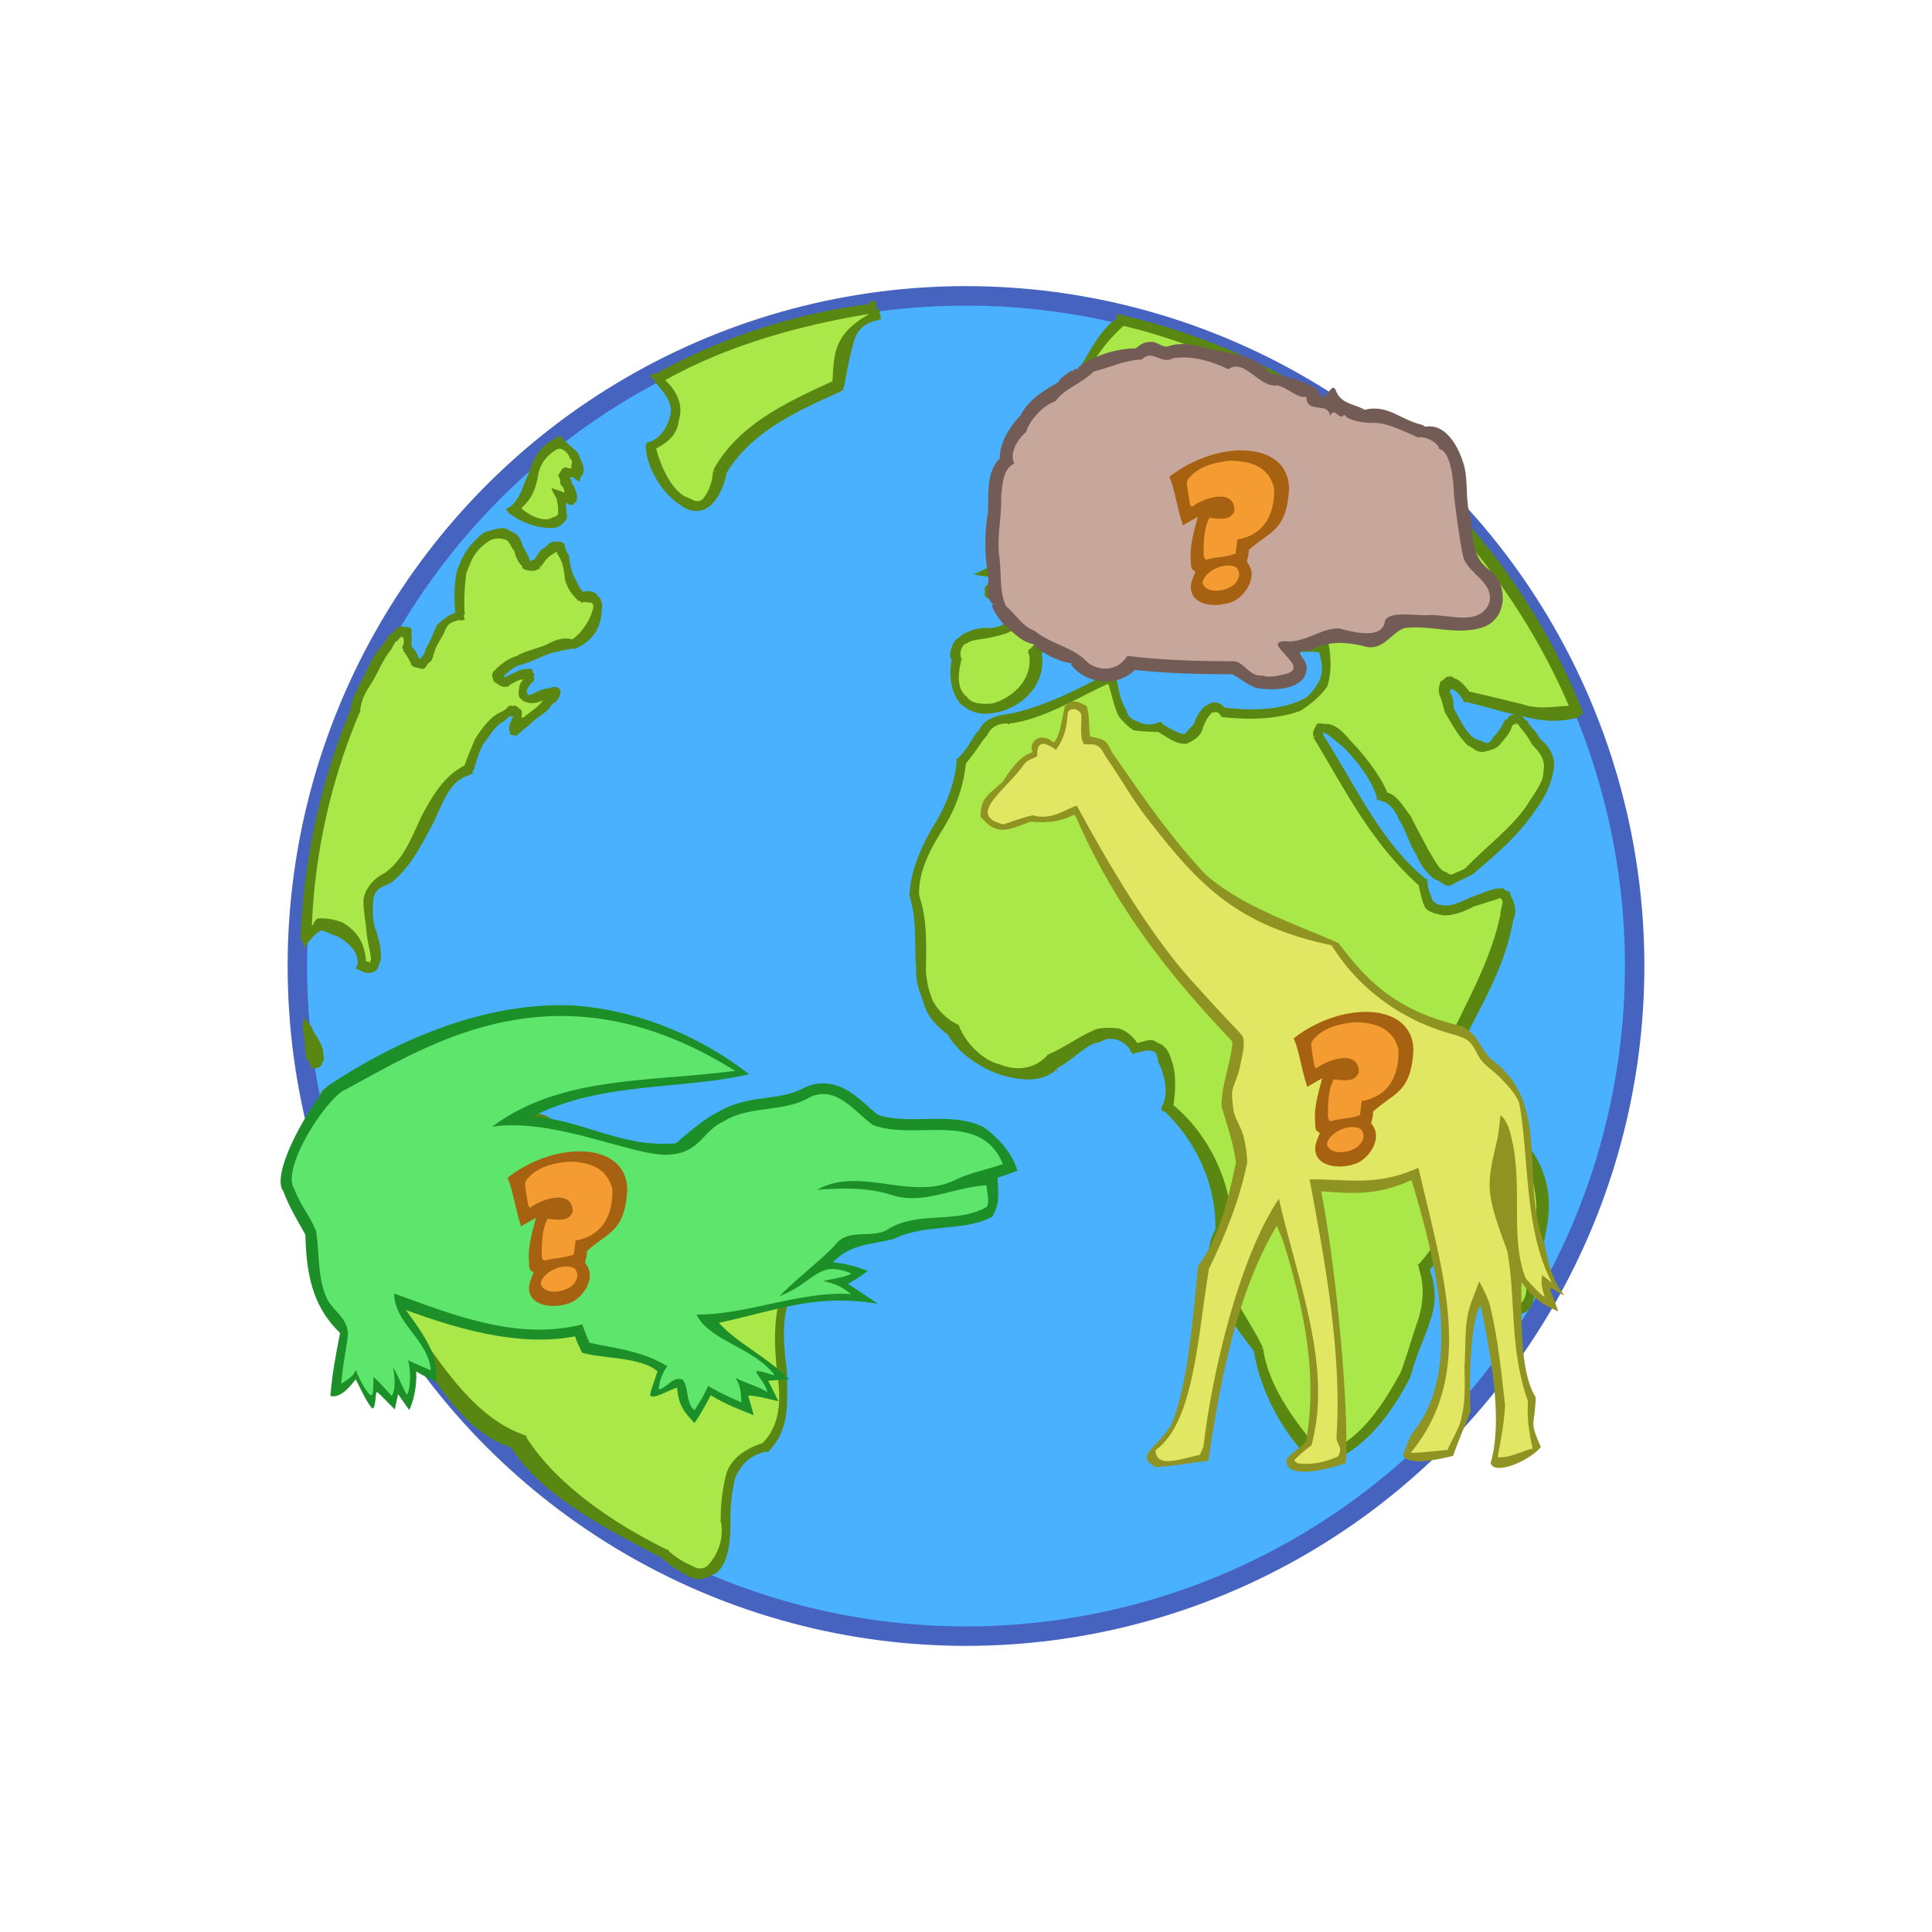 <!--Created with Inkscape (http://www.inkscape.org/)--><svg xmlns:dc="http://purl.org/dc/elements/1.1/" xmlns:cc="http://creativecommons.org/ns#" xmlns:rdf="http://www.w3.org/1999/02/22-rdf-syntax-ns#" xmlns="http://www.w3.org/2000/svg" xmlns:sodipodi="http://sodipodi.sourceforge.net/DTD/sodipodi-0.dtd" xmlns:inkscape="http://www.inkscape.org/namespaces/inkscape" width="100" height="100" viewBox="0 0 100 100" inkscape:version="0.92.1 r15371" sodipodi:docname="explore_world_animals.svg" inkscape:export-filename="/home/ilya/explore_animals/explore-animals.png" inkscape:export-xdpi="90" inkscape:export-ydpi="90"><sodipodi:namedview pagecolor="#ffffff" bordercolor="#666666" borderopacity="1.0" inkscape:pageopacity="0.0" inkscape:pageshadow="2" inkscape:zoom="5.6568543" inkscape:cx="47.310374" inkscape:cy="52.096458" inkscape:document-units="px" inkscape:current-layer="layer1" showgrid="false" units="px" inkscape:window-width="1884" inkscape:window-height="1051" inkscape:window-x="0" inkscape:window-y="0" inkscape:window-maximized="1" inkscape:snap-global="false"/><g transform="translate(0 -952.362)" inkscape:groupmode="layer" inkscape:label="Layer 1"><ellipse ry="35.19" rx="35.112" cy="1002.362" cx="50" style="color:#000;fill:#4664bf;fill-opacity:1;stroke:none;stroke-width:1;stroke-miterlimit:4;stroke-dasharray:none;stroke-opacity:1"/><ellipse ry="34.182" rx="34.106" cy="1002.362" cx="50" style="color:#000;fill:#49b1ff;fill-opacity:1;stroke:none;stroke-width:1;stroke-miterlimit:4;stroke-dasharray:none;stroke-opacity:1"/><path style="fill:#a9e848;fill-opacity:1;stroke:none;stroke-width:.491;stroke-miterlimit:4;stroke-dasharray:none;stroke-opacity:1" d="M126.459 936.915c-3.924.534-7.768 1.748-11.248 3.646 1.562 1.42.812 3.029-.378 3.552.169 2.064 3.147 4.975 3.485 1.297 1.337-2.207 3.743-3.525 6.155-4.514.254-1.668.131-2.906 2.019-3.565l-.033-.416zm12.781.65c-1.816 1.22-2.31 4.286-3.933 4.887-.216 1.664-.086 2.065 1.042 1.479 1.334.369 2.448 2.709 3.186.098.231-1.216-.777-4.416 1.654-4.012-1.199 2.098.435 2.124 1.798 1.832-.662 1.208-1.47.6-1.309 2.24-1.034-.139-.411 2.132-2.14 1.784-1.327.772-2.819-.046-3.862 1.527-.623 1.28-1.803 2.717-3.24 3.23 2.095.491-1.6.608.79 1.496 1.737 2.562-3.097.741-2.56 3.018-.793 4 4.449 2.815 3.992-.394.764-.91 1.297-1.98 2.4-2.11.17-1.484 2.95 1.028 3.834 1.637-1.659 1.393-.06 1.732.236-.138 1.742-1.018-2.891-1.56-2.242-3.114 2.59.377 3.303 2.68 4.896 3.981 1.114-1.125-1.193-2.169 1.234-2.668-.288 3.095 3.016 1.874 4.667 2.04 1 3.38-2.788 3.936-5.173 3.486-1.54-1.318-.858 2.93-3.35.779-2.056.43-2.213-1.586-2.49-2.612-1.649.788-3.435 1.855-5.293 2.164-1.373-.015-1.336 1.18-2.455 2.211-.014 2.5-2.375 4.289-2.438 6.937.89 2.368-.654 5.49 2.094 6.878.91 1.984 3.346 3.057 4.983 1.556 1.318-.642 3.154-2.336 4.367-.57 1.665-.768 2.151 1.833 1.738 3.09 1.814 1.58 2.96 3.957 3.001 6.33-1.265 2.324.718 4.187 1.627 6.21.393 2.163 1.926 4.365 3.25 5.752 2.033-.749 3.312-2.495 4.341-4.45.695-2.207 1.516-3.526.945-5.596 2.466-2.619 1.765-5.718.416-8.716.894-3.286 3.207-6.024 3.807-9.398.959-3.47-4.083 2.048-4.24-1.736-2.447-2.057-3.717-4.975-5.426-7.607-.203-1.534 2.944 1.512 3.376 3.05 1.94.789 2.18 5.864 4.55 3.849 1.578-1.448 5.54-4.812 3.36-6.584-1.063-1.596-1.065-1.643-2.025-.099-1.77 2.015-4.28-5.305-1.553-2.286 1.981.244 3.607 1.283 5.692.76-4.054-9.976-13.067-17.724-23.547-20.21zm-29.122 6.306c-1.8.811-1 2.435-2.373 3.536 1.272 1.026 3.145.988 2.452-.698 1.673.72-1.012-1.827.831-1.146.274-.681-.381-1.354-.91-1.692zm-3.795 4.907c-1.516 1.158-1.428 2.395-1.357 4.04-1.705.073-1.517 4.278-2.736 1.723.31-2.89-2.46 2.001-2.675 3.205a34.09 34.09 0 0 0-2.592 11.863c.575-1.965 3.28-.215 2.95 1.38 2.012.732-1.19-3.915 1.283-4.588 2.046-1.402 1.882-4.812 4.2-5.63.07-1.677 3.616-4.784 2.155-1.614.536-.773 4.202-3.285 1.19-1.983-1.492.09 1.142-2.273-1.356-.887-2.018-.202 2.509-2.099 3.496-1.973 1.309-.645 1.661-2.825.377-2.402-1.238-.848-.374-4.206-2.3-1.73-1.113.706-.546-2.326-2.635-1.404zm-9.203 25.64c-.134 2.441 1.284 1.828 0 0zm1.436 2.916c-2.05.357.008 4.494 1.913 4.464 1.05-.065-2.607-1.9-1.31-3.501-.17-.445.19-1.082-.603-.963zm6.823.986c-.122 2.406-.464 1.663-1.212.144-1.537 1.247-1.827 3.253-1.462 5.039-.507 1.727-1.258 3.574-.865 5.064 1.806 2.454 3.357 5.874 6.331 6.918 1.476 2.531 4.527 4.457 7.392 5.937 2.11 2 3.349.498 3.156-1.713.109-1.81-.076-3.196 2.089-3.834 1.834-2.08.055-5.47 1.037-7.874 1.123-1.493.748-3.28-1.03-3.533-1.587-.869-3.171.308-4.562-.848-.136-.62-2.817 1.275-1.357-.67-.227-2.638-3.32-2.097-4.916-3.488-1.243-1.763-2.938.111-4.6-1.142zm55.078 2.72c-.274 2.163-3.076 2.586-1.609 5.145-1.686 1.865 1.7 4.321 1.522 1.043.129-2.012 1.202-4.264.087-6.189z" inkscape:connector-curvature="0" transform="translate(-81.16 31.37)"/><path sodipodi:nodetypes="ccccccccccccccccccccccccccccccccccccccccccccccccccccccccccccccccccccccccccccccccccccccccccccccccccccccccccccccccccccccccccccccccccccccccccccccccccccccccccccccccccccccccccccccccccccccccccccccccccccccccccccccccccccccccccccccccccccccccccccccccccccccccccccccccccccccccccccccccccccccccccccccccccccccccccccccccccccccccccccccccccccccccccccccccccccccccccccscccccccccccccccccccccccccccccccccccccccccccccccccccccccccccccccccccccccccccccccccccccccccccccccccccccccccccccccccccccccccccccccccccccccccccccccccccccccccccccccccccccccccccccccccccccccccccccccccccccccccccccccccccccccccccccccccccccccccccccccccccccccccccccccccccccccccccccccccccccccccccccccccccccccccccccccccccccccccccccccccccccccccccccccccccccccccccccccccccccccccccccccccccccccccccccccccccccccccccccccccccccccccccccccccccccccccccccccccccccccc" style="color:#000;font-style:normal;font-variant:normal;font-weight:400;font-stretch:normal;font-size:medium;line-height:normal;font-family:sans-serif;text-indent:0;text-align:start;text-decoration:none;text-decoration-line:none;text-decoration-style:solid;text-decoration-color:#000;letter-spacing:normal;word-spacing:normal;text-transform:none;writing-mode:lr-tb;direction:ltr;baseline-shift:baseline;text-anchor:start;white-space:normal;clip-rule:nonzero;display:inline;overflow:visible;visibility:visible;opacity:1;isolation:auto;mix-blend-mode:normal;color-interpolation:sRGB;color-interpolation-filters:linearRGB;solid-color:#000;solid-opacity:1;fill:#598711;fill-opacity:1;fill-rule:nonzero;stroke:none;stroke-width:.5;stroke-linecap:butt;stroke-linejoin:miter;stroke-miterlimit:4;stroke-dasharray:none;stroke-dashoffset:0;stroke-opacity:1;color-rendering:auto;image-rendering:auto;shape-rendering:auto;text-rendering:auto;enable-background:accumulate" d="M126.184 936.615c-.01-.1-.051.025.008.106-3.962.515-7.575 1.698-11.1 3.62-.083-.055-.339.073-.309.169.09-.044.25.137.26.236.696.759.987 1.297.768 1.873-.114.457-.456 1.062-1.078 1.266-.1.006-.15.169-.164.07.098.016-.052.252.015.178.059 1.048.801 2.372 1.791 2.992.451.392 1.08.395 1.416.135.35-.224.821-.85.994-1.858.02-.098-.124.06-.035.106 1.211-2.07 3.505-3.185 5.943-4.256-.084.054.04-.094.131-.055-.017-.098-.06-.196.022-.138a22.85 22.85 0 0 1 .474-2.264c.127-.497.355-1.016 1.254-1.229-.063.078.083-.05.182-.062.006-.1-.146-.587-.049-.61-.046.09-.159.114-.213.198-.032.094.074-.35.006-.424.028-.096-.258-.134-.316-.053-.037.093-.017.099 0 0m-.026.623c-.767.442-1.292.919-1.521 1.405-.344.604-.345 1.4-.389 2.087-2.401 1.09-4.87 2.253-6.144 4.551-.022.098-.091-.03-.03.05.099.017.094.044-.006.056-.058.785-.346 1.21-.549 1.453-.3.21-.45.02-.87-.135-.743-.364-1.304-1.603-1.526-2.502.663-.34 1.098-.746 1.176-1.477.227-.691-.042-1.447-.713-2.056 3.188-1.774 6.826-2.812 10.572-3.432.1.004.06-.08 0 0m12.832.01c-.057-.082-.057.143 0 .225-.915.567-1.445 1.793-2.008 2.646-.535.894-1.171 1.857-1.761 2.1.093-.036-.176-.042-.143.053.038-.093-.076.23-.02.148-.062.52-.028.845-.087 1.047.085.23-.017.602.14.701.18.112.281.245.598.262.257-.092.35-.03.621-.229.627.227 1.025.792 1.713 1.114.145-.014.321.054.48.175.206.117.28.05.522-.11.334-.302.573-.51.73-1.282-.05-.087.039-.106.004-.012.01.1-.084-.06.002-.01.053-.455-.058-.793.018-1.256.012-.558.039-1.001-.014-1.383.125-.474.235-.72.334-.962.18-.049.529-.116.707-.145-.04.341-.216.617-.302.904.002.268.116.706.484.815.45.28.838.166 1.402.031-.16.07-.325.483-.539.53-.057.145-.404.305-.386.529.013.12-.126.393-.041.748-.17.009-.237.049-.208.035-.037.051-.175.104-.298.307-.243.236-.116.527-.303.744-.145.323-.105.485-.336.554-.042.1-.386.095-.713.1-.085.053-.189-.041-.092-.018.098-.02-.006.112-.082.047-.514.288-1.338.29-1.945.432-.794.096-1.533.302-1.998 1.174-.044-.09-.031.111-.01.013-.01-.1-.05.107-.008.016-.576 1.331-1.854 2.588-3.1 3.104-.044-.09-.754.376-.799.287-.005.1.748.131.827.193.19-.057.161.148.298.092-.102.083.02-.05-.078.043-.05-.036-.185.211-.293.199-.148.17-.219.141-.166.416-.057.23.052.307.311.408.192.01.293.27.592.281.142.366.196.549.302.627.123.168.103.197-.048.25-.202.141-.543.313-.942.305-.463-.026-.898.065-1.39.356-.216.212-.356.187-.5.511-.102.333-.21.478-.041.838-.054-.084-.085-.161-.002-.105-.201 1.149.073 1.813.414 2.295.537.447 1.006.639 1.742.505 1.336-.179 2.755-1.373 2.506-3.078.338-.356.585-.836.83-1.246.446-.366.74-.633 1.203-.59.077.064.097-.028.197-.023.064-.077.019-.193-.01-.289.117-.14.155-.183.082-.211.127-.034.135.122.25.035.126.063.595.221.938.39.74.355 1.36 1.06 1.959 1.438-.176.313-.46.433-.578.723-.137.187-.004.198-.034.402.144.121.176.15.328.264.174.003.443-.222.678-.379.093-.276.226-.64.41-1.062.25-.048.44-.257.403-.409-.02-.169-.085-.372-.125-.578-.144-.29-.55-.494-1.08-.72-.52-.275-.982-.467-1.16-.725-.192-.04-.139-.284-.274-.361.065-.098-.006.023.004-.11 1.155.215 1.817.67 2.416 1.469.6.711 1.303 1.834 2.104 2.426.1.006.103.076.175.144.001.1.173-.063.159-.162.334-.226.475-.678.394-1.08-.093-.393-.092-.671-.207-.797.003-.287-.044-.21.008-.408.154-.11.352-.089.701-.289.1.534.167 1.112.352 1.438.367.486.823.76 1.39.722.937.014 2.143-.181 2.842-.072.163.586.236 1.062-.033 1.545-.31.503-.523.816-1.143 1.027-1.143.458-2.616.426-3.703.287-.24-.2-.41-.307-.508-.258-.307-.031-.37.161-.535.19-.323.326-.482.637-.547.9-.251.262-.393.437-.511.551-.166-.05-.455-.087-1.135-.547.073.068-.135-.171-.094-.08-.1-.007-.193-.044-.12.025-.386.143-.733.12-1.061-.064-.352-.11-.524-.268-.584-.574-.366-.588-.404-1.154-.555-1.795.037.093-.147-.216-.078-.29-.094-.034-.17.119-.27.13-1.594.867-3.535 1.843-5.226 2.144-.08-.061-.051-.032.045-.004-.78.089-1.3.321-1.532.819-.397.388-.503.906-1.097 1.459.098.017-.16.012-.08.072.007.1-.056.026 0 .11-.095 1.125-.55 2.3-1.17 3.294-.593.992-1.23 2.34-1.268 3.637-.092.04-.072-.022-.002.049.09.042.041.144.018.047.386 1.2.22 2.54.334 3.732-.065.635.218 1.222.408 1.84.193.608.644 1.108 1.225 1.537.518.942 1.609 1.65 2.496 2 1.095.377 2.339.55 3.142-.205.096.353-.035.078-.03-.022.776-.399 1.387-1.094 2.013-1.334.412-.045.473-.263.87-.212.27-.03.807.248.983.642-.1.007.185.099.12.174.079-.06.222-.183.19-.088.464-.159.715-.15.835-.09.273.045.185.479.351.71.317.718.419 1.508.147 2.103.036-.093-.133.216-.051.158-.009.1.107.208.125.11 1.678 1.59 2.716 3.86 2.656 6.144-.669 1.252-.3 2.484.24 3.537.376 1.084 1.745 2.713 1.762 2.771-.005.1.006-.155-.017-.058.344 2.17 1.556 4.354 2.983 5.704-.099-.017.54.325.444.296-.055-.084.057-.036.155-.057 2.054-.705 3.456-2.472 4.52-4.546-.099.013.01-.022.01-.022-.01.1-.01.022.006-.021.321-1.188.717-1.924 1.018-2.883.316-.854.315-1.678-.02-2.637 1.143-1.403 1.746-2.89 1.71-4.487-.052-1.593-.51-2.905-1.078-4.427.79-3.212 3.084-5.664 3.687-9.198.22-.437.043-.96-.09-1.15-.095-.212-.001-.265-.204-.342-.168-.008-.184-.213-.35-.134-.383-.034-1.077.308-1.582.47-.641.309-1.102.502-1.545.377-.096.016-.228-.044-.428-.256-.02-.201-.256-.527-.22-.886-.076-.066-.106-.104-.006-.11.097-.021-.16-.136-.084-.07-2.343-1.9-3.596-4.764-5.344-7.494.1-.074-.015-.03-.008-.108.05-.033-.042-.097.064.036.153-.024.484.327.979.707.843.824 1.55 1.87 1.761 2.625-.06-.08.012.214.034.117-.098.019.108-.053.113.047.437.069.761.41 1.014 1.02.31.436.53 1.298.88 1.779.213.533.507.926.946 1.271.32.07.55.456.875.297.271-.163.926-.437 1.187-.623.054-.085-.048-.09.002-.004-.087-.05.098.031.004-.004.873-.762 2.214-1.833 3.121-3.205.544-.707.829-1.397.934-1.951.181-.596-.013-1.267-.705-1.805.096.029.065-.044.049.055-.227-.491-.533-.63-.643-.924-.247-.15-.407-.473-.6-.412-.2.058-.16.078-.35.101.002.055-.14.246-.263.258-.064.217-.294.574-.57.854-.12.283-.325.37-.492.27-.199-.092-.418-.14-.532-.233-.47-.364-.72-1.003-1.015-1.49-.042-.348-.032-.562-.17-.803-.115-.135.042-.116-.04-.2.11-.028.1.071.083-.004.162-.03.39.222.62.582-.093.035.156.107.063.07.066.076.083-.089.092.01.876.178 1.75.492 2.777.694 1.027.26 1.83.395 3.022.094.062-.078.212-.266.264-.18-.008.1-.112-.367-.108-.267-4.024-10.133-13.122-17.946-23.722-20.36-.043-.09-.225-.017-.307-.074-.086.05-.1-.004 0 0m.324.61c10.112 2.445 18.878 9.949 23.045 19.664-.792.043-1.584.205-2.398-.08a197.65 197.65 0 0 0-2.752-.655c-.214-.303-.563-.67-.793-.681-.032-.103-.151-.12-.385-.075-.036.027-.167.17-.314.237-.075.31-.129.357-.041.72.144.302.145.477.279.891.34.561.666 1.185 1.164 1.686.339.156.433.366.84.343.354-.087.72-.167.877-.441 0-.1.098-.07.013-.016.1.006.032-.115.012-.017.326-.335.512-.633.553-.834.076-.183.194-.066.156-.158.013.075.118.036.033-.018-.1-.017.097-.06.244.228.105.1.442.53.618.887.05.087-.037.113.021.031-.08-.059.129.036.03.026.508.492.626.917.527 1.34.02.519-.411 1.027-.842 1.73-.793 1.177-2.3 2.311-3.053 3.131-.096-.029-.038.096-.004.004-.171.225-.6.332-.681.385-.235.126-.246.079-.471-.063-.302-.057-.524-.52-.895-1.129-.242-.459-.67-1.24-.923-1.77-.416-.512-.664-1.049-1.213-1.214-.285-.773-1.222-2.006-1.953-2.732-.385-.487-.766-.785-1.159-.815-.233.022-.49-.112-.56.064-.074.19-.202.266-.15.592.067-.074.069.134.007.055.012-.1-.066.071.032.049 1.592 2.635 2.956 5.393 5.418 7.594.057.333.187.851.279 1.037.1.317.572.431.766.466.532.17 1.315-.145 1.804-.41.52-.164 1.173-.355 1.35-.435-.02-.068.103.109.078.023.009.108-.065.066.037.074.09.188-.079.348-.098.791.002-.1.064.084-.004.01.043.09.098.007-.002.012-.685 3.288-2.863 6.116-3.8 9.377-.089.047.075.101-.024.086-.083-.055.025.181.035.082.732 1.407 1.208 3.072 1.202 4.404.069 1.517-.48 2.78-1.57 4.037.089-.044-.198.113-.099.102-.035-.094.113.202.038.137.351 1.055.197 1.878.002 2.617-.31.842-.506 1.644-.932 2.804-1.065 1.936-2.196 3.573-4.057 4.223-1.243-1.464-2.79-3.422-3.06-5.46-.1-.007-.103-.058-.006-.032.014-.1-.114-.027-.014-.027-.434-.955-1.167-1.923-1.627-2.993-.342-1.01-.502-1.889-.008-2.996.024-.097.004.038.031-.058-.036-.094-.087-.113 0-.065.03-2.344-1.15-4.886-3.023-6.427.108-.62.161-1.665-.086-2.293-.126-.487-.379-.834-.725-.93-.306-.265-.578-.106-1.068.006-.21-.383-.725-.753-1.043-.762-.342-.041-.953-.054-1.275.137-.73.323-1.524.896-2.246 1.2-.047.088-.11-.047-.032.015-.071.07-.077-.063-.027.023-.664.738-1.594.862-2.512.479-.868-.205-1.721-1.091-2.076-1.953.098.02-.014.017-.035-.08.091-.042-.168.004-.078-.04-.567-.263-1.058-.824-1.25-1.212a4.568 4.568 0 0 1-.358-1.649c.029-1.154.068-2.647-.35-3.787-.078.062.086.051 0-.002-.045-1.185.512-2.294 1.208-3.408.68-1.085 1.092-2.212 1.209-3.426.529-.624.828-1.181 1.107-1.461.199-.452.599-.643 1.117-.607-.038.092.052.095.022 0-.1-.01-.063.05.021-.004 1.765-.227 3.434-1.299 5.1-2.059.156.391.246.991.514 1.625.14.23.539.625.804.78.353.06.8.08 1.278.091.597.372.983.65 1.465.608.461-.199.758-.452.836-.803.143-.425.393-.73.445-.77-.017-.12.024.017.14-.058.159-.004.257-.01.348.197.1-.01-.047.025.051.045.099-.016-.02.065.064.012 1.279.143 2.754.132 4.006-.325.535-.347 1.043-.757 1.389-1.263.183-.576.246-1.271.066-2.215-.082-.056-.017-.066-.049-.16.035-.094-.225.062-.166-.018-.903-.191-2.22.135-3.06.078-.528-.127-.772-.253-1.072-.435-.304-.186-.48-.691-.313-1.41.019.098.08-.25.031-.337.1-.013-.36.164-.33.069-.566.054-1.074.223-1.207.56-.108.26-.255.554-.092.854.17.282.084.537.188.697.098.07-.151.318-.14.352-.628-.697-1.135-1.428-1.819-2.055-.62-.788-1.698-1.573-2.973-1.725.09.046-.094-.051-.191-.027.045.09-.04.085-.076.178-.007.215-.154.417-.022.723-.008.174.212.3.406.558.436.376.852.396 1.284.725.528.214.733.36.859.4.029-.025.134.157.182.264-.025.123-.034.36-.3.404a2.38 2.38 0 0 1-.105.44c-.023.042-.125-.254-.154-.213-.41-.225-1.15-1.362-1.965-1.766-.417-.168-.732-.513-1.205-.527-.24.063-.318.07-.553.127-.024.068-.07.29-.207.416-.511.212-.985.48-1.328.756-.468.361-.676 1.008-1.08 1.353-.099.013-.077.186-.072.086-.025.097-.05.188.015.111.297 1.42-.98 2.41-1.916 2.62-.61.056-1.086-.022-1.29-.354-.375-.256-.548-.835-.292-1.86-.06-.079.08-.123.01-.052.075.067.044-.136-.011-.053-.089-.343.016-.488.011-.517.128-.177.04-.182.282-.276.345-.233.68-.177 1.232-.305.552-.128.986-.217 1.234-.462.176-.263.198-.316.168-.67-.143-.239-.256-.592-.404-.87-.098-.02-.113-.139-.045-.066-.057-.082.023-.012-.076-.03-.388-.102-.48-.3-.58-.27-.133-.135.03-.056-.072-.053.082-.12.002-.067.181-.12.113-.143.27-.052.27-.152.1-.157.117-.145.242-.31-.056-.03-.05-.113-.084-.274-.097-.154-.018-.119-.186-.135-.074.075-.154.037-.097-.03 1.315-.76 2.339-1.963 2.914-3.036-.01-.1.03.119-.016.03.469-.625.917-.917 1.649-.956.595-.173 1.3-.06 2.13-.496.087-.05-.274.045-.175.03.573.136.916.094 1.125-.202.336-.144.293-.48.49-.77.106-.366.1-.45.26-.657-.036-.133.073-.21.119-.131-.038-.088.175-.018.162-.022-.086-.05.351-.051.313.041-.037-.093-.117-.264-.03-.312-.095-.473.041-.546.031-.77.004-.232.202-.176.217-.289.239-.073.739-.306 1.032-1.037.018-.098.194-.404.261-.478.074-.068-.598.19-.533.115-.563.117-1.453.242-1.69.004-.056-.054-.23-.067-.222-.385-.073-.146 0-.615.383-1.084-.056-.083.143-.219.177-.313-.056.083-.297-.141-.353-.058-.733-.176-1.116-.059-1.473.36-.235.265-.33.804-.47 1.263a8.394 8.394 0 0 0 .011 1.453c.05.556-.062.892-.01 1.127-.254.55-.369.801-.508.982-.142-.024-.103-.05-.195.04-.118.08-.222.041-.297-.116-.44-.362-1.048-.883-1.873-1.19.099.019.004-.036-.095-.025.048-.087.002-.003-.086.045-.214.058-.377.24-.582.225-.026.068-.063.108-.116-.031.066-.005-.158-.152-.066-.434.089-.269-.04-.61.076-.904.923-.413 1.382-1.37 1.873-2.203.437-.954 1.157-1.848 1.895-2.504-.1-.012-.1-.006 0 0m-29.176 5.73c-.07-.071-.13-.045-.123.055-.943.34-1.307 1.251-1.482 1.814-.3.643-.416 1.295-.945 1.756-.087.05-.249.094-.243.193.05-.086.196.284.243.196.606.488 1.555.743 2.162.72.419-.017.669-.328.763-.548-.013-.202-.086-.54-.054-.735.08-.085.028.079.176.049.03.087.25.048.255-.08.181-.053.094-.073.131-.246.03-.057-.039-.361-.082-.377.008-.033-.094-.33-.168-.346-.008-.027-.01-.225-.14-.308.095.009.094.027-.004-.012.165-.014.18-.078.314.078.096.029.205.183.229.086.019-.098.045-.316.09-.227.272-.415-.033-.804-.178-1.205-.208-.239-.61-.533-.83-.79-.066-.076-.074-.165-.114-.073.074.067.073-.069 0 0m-.039.606c.285.088.458.228.567.533.215.156-.001.33.092.521.018-.056-.235.02-.233-.05-.167-.054-.256.072-.252.072-.026-.032-.06.08-.16.224-.142.158.056.201.049.409-.023.196.045.16.162.359.067.197.082.288.13.27.022-.08-.153-.064-.16-.051.092-.04-.652-.2-.562-.243-.092.039.205.47.233.567.13.48.052.637.091.77-.12.217-.213.124-.39.253-.43.144-1.011-.085-1.528-.533.59-.517.76-1.071.873-1.691.08-.571.47-1.118 1.088-1.41.052.085-.082.057 0 0m-2.52 4.294c-.287-.274-.704-.14-1.357.06-.1.008.063-.029-.027.015.023.097-.12.044-.023.017-.842.695-1.101 1.232-1.366 1.977-.12.584-.157 1.298-.085 2.166-.298.053-.64.344-.94.617-.23.492-.381.944-.596 1.227a.652.652 0 0 1-.214.437c.035.114-.05.037-.088.111-.062.048.117.03-.069-.078-.03-.178-.152-.376-.34-.57-.036-.232.03-.46-.025-.746.062-.13-.007-.26-.207-.277-.129.034-.15-.035-.346-.028-.129-.007-.375.299-.506.385-.167.08-.238.384-.51.668-.418.448-.655 1.074-.997 1.752-.349.673-.585 1.182-.575 1.48a34.607 34.607 0 0 0-2.595 11.899c.099.013.246.507.157.553.223-.455.773-.994.938-.998.161-.011.452.211.804.292.534.31 1.127.766 1.056 1.49.016-.098-.145.223-.045.214.09-.043.214.171.203.072.27.202.621.126.734.027.165-.024.239-.432.303-.558.058-.52-.09-1.045-.236-1.52-.204-.519-.178-1.08-.145-1.629.105-.55.334-.58.842-.822-.051-.086-.046.038.041-.012.022-.097.125.02.035-.023 1.045-.837 1.582-1.984 2.178-3.076.569-1.197.867-2.237 1.932-2.51-.095.032.07-.1.16-.057-.06-.08-.092-.17.008-.168.068-.25.265-.984.498-1.37.387-.514.61-.937 1.031-1.165.127-.046.301-.333.418-.275.004.09-.077.019.033-.01.086.037.071.079-.023.144.064.178-.256.188-.045.854.087-.05 0 0 .322.012 0 0 .304-.31.639-.538.272-.346.838-.584 1.096-.957.134-.242.29-.17.378-.388.105-.141.053-.107.116-.192l.025-.152c.02-.122-.014-.116-.074-.22-.158-.073-.22-.08-.317-.06-.124.015-.222.107-.267.055-.098.022-.4.086-.807.309-.029-.04.04.043-.11.04-.1 0-.13.025-.148-.126-.096-.115.151-.387.23-.5.143-.101.183-.212.095-.332.095-.108.07-.067-.043-.229-.003-.175-.052-.16-.237-.168-.092.03-.196.005-.482.092-.065.064-.31.125-.656.326-.06.08-.137-.122-.153-.035.21-.087.401-.448.918-.588.544-.152.997-.4 1.592-.623.454-.083.903-.203 1.143-.217-.002-.1-.026.018.074.008-.086-.05.082.066.068-.033.846-.375 1.238-1.038 1.297-1.785.023-.233.125-.629-.17-.892-.164-.335-.66-.303-.94-.186-.067-.073.128.067.221.031-.238-.26-.305-.432-.513-.844-.204-.42-.246-.865-.28-1.128a.853.853 0 0 1-.199-.461c.002-.144-.194-.297-.476-.233-.121-.05-.348.023-.538.283-.21.058-.349.275-.585.655-.072-.046-.245.086-.163.062.06-.066-.044.09-.08-.064.012-.118-.219-.487-.334-.682-.125-.392-.24-.683-.652-.805-.06.081.095.032 0 0m-.242.438c.26.16.253.392.441.578.05.193.121.513.397.783-.007.127.128.21.4.246.273.022.445-.045.516-.14-.052.085.021.075.037-.024-.1.001-.015-.123.027-.033.155-.243.325-.5.568-.637.083-.047.332-.198.256-.162.091.065-.096.032.022.026-.05.103.134.244.123.306.182.282.227.656.283 1.14.153.517.36.752.709 1.108-.05-.086.199.048.101.07-.053-.084.084.056.118-.038.225.005.345.057.396.027.152.04.19.209.063.498-.085.388-.562 1.134-1.024 1.416-.328-.111-.756-.034-1.21.21-.497.255-1.247.381-1.665.653-.526.15-.979.567-1.154.772-.07-.026-.117.255-.117.265.075.062.02.239.148.325.164.061.342.287.586.22-.087-.05 0 0 .078.008.069-.037.145-.101.069-.037-.147.03.477-.34.685-.344.097.046-.07.09.026.035-.176.207-.177.307-.215.684-.002.244.132.277.238.404.178.04.119.053.332.092 0 0 .007-.009.111.023.04-.017.024-.023.18-.021.217-.036.352-.139.404-.14-.258.362-.596.548-1.045.911-.055-.06-.147.014-.103.102.071-.322.104-.522-.102-.592-.117-.178-.299-.152-.304-.12 0-.005-.234-.064-.278.062-.147.168-.257.19-.547.351-.377.215-.746.688-1.128 1.274-.216.501-.407.968-.557 1.39-1.096.548-1.69 1.635-2.238 2.649-.487 1.04-.9 2.21-1.91 2.93-.025.096-.022-.013.076-.036-.644.273-1.038.825-1.143 1.307-.06.485.1 1.154.149 1.807.048.514.212 1.03.228 1.386-.048.04-.046.244-.04.149.037.094-.06-.098-.22-.037-.047-.909-.425-1.568-1.207-2.028-.485-.177-.803-.23-1.25-.215-.252.063-.24.369-.346.377a31.622 31.622 0 0 1 2.483-11.064c.004.1.064-.11.012-.025-.04-.092.095.012.004-.028.028-.337.153-.798.53-1.348.38-.584.56-1.132.966-1.693.252-.296.241-.514.464-.613.117-.213.253-.188.213-.182.107.044.126.305.006.56-.088-.046.082.115-.008.071.027-.096.129.087.032.065.254.306.386.593.435.72.044.173.349.178.541.237.248.048.226-.224.412-.332.19-.118.184-.42.252-.51.064-.36.413-.754.555-1.149.158-.41.424-.437.777-.547-.021.098.153.01.25-.011-.06-.08-.086-.317-.011-.25-.056-.727-.006-1.445.078-2.133.244-.597.366-1.14 1.162-1.668.37-.25.767-.095.883-.08.096.027.082-.057 0 0M96.91 973.684c-.097-.027-.101.799-.04.72.042.57.123 1.05.14 1.387.083.057.221.268.218.363.01.142.17.177.422.094.232-.127.128-.252.242-.33.071-.037-.002-.363-.004-.43.029-.274-.3-.802-.564-1.215.083-.055-.361-.504-.414-.59-.098-.018-.084-.054 0 0m1.557 3.471c-.505.071-.795.312-.816.908-.159.571-.18 1.259.151 1.754.223.476.588 1.195 1.108 1.532.472.515.988.81 1.562.7.08.06.044.092.006-.001.08-.06-.003.1.006 0 .186-.004.174-.04.162-.107.182-.077.223-.254.176-.277.014-.315-.142-.393-.196-.42-.16-.14-.696-.508-.898-.812-.346-.413-.38-.761-.529-1.005-.03-.378-.26-.567.088-.97.04-.093-.003-.144.092-.114.088.047-.03-.038-.053-.135-.148-.148-.129-.312-.076-.618-.12-.13.006-.278-.247-.407-.251-.063-.202-.059-.53-.028-.057-.082.094-.028-.002 0-.032-.094-.023.098-.003 0 .066.075.021.098 0 0m.127.428c.208-.113.214-.099.233.002-.074-.062-.088-.042.015.059.045.225-.132.458.083.74-.243.5-.236.818-.198 1.213.265.454.394.828.81 1.197.194.34.414.32.575.592-.223-.157-.6-.05-.867-.406-.353-.451-.834-.802-.99-1.371-.2-.414-.254-.976-.288-1.385.108-.276.131-.5.627-.64-.067-.075-.1.008 0 0m6.038.487c-.01-.1.444.456.482.364-.128.509-.033.781-.113 1.064.057-.084-.072-.014-.13-.201-.04-.195-.34-.474-.482-.943-.078.062-.042-.255-.138-.282.099.015-.161.256-.242.198-1.527 1.225-1.962 3.28-1.551 5.18-.412 1.748-1.693 3.724-1.174 5.368-.046.09.006-.053.012.047.085.052 0 0 .029.037 1.811 2.306 3.212 5.976 6.297 7.016 1.558 2.486 4.89 4.189 7.826 5.727.062-.078-.1-.132-.059-.041.466.462 1.17.87 1.551 1.04.505.215.867-.051 1.242-.204.62-.4.81-1.532.785-2.752-.027-.096-.019.135 0 .037a8.763 8.763 0 0 1 .258-2.287c.264-.5.596-1.115 1.653-1.323-.083.056.064.079.068-.021-.089.046.034.046.047-.053 1.087-1.108.898-2.55.9-3.998-.15-1.338-.332-2.751.182-3.947.1.003.015-.032-.031.057.566-.701.716-1.705.615-2.448-.296-.73-.924-1.28-1.979-1.414-.743-.422-1.523-.208-2.359-.201-.673.089-1.293-.177-1.91-.6-.007-.13.068-.06-.06-.093.018-.099-.111-.17-.223-.088-.242-.036-.204-.067-.41.039-.299-.03-.497.18-.817.195-.048.115-.12.103-.113.026.142-.056.061-.165.182-.47-.053-.084-.03-.028.058-.075-.093-.035-.055-.185-.01-.096.03-.749-.588-1.617-.588-1.617-.445-.462-1.008-.52-1.549-.807-1.033-.28-1.917-.63-2.738-1.23-.09-.042.158.387.197.295-.392-.396-.714-.85-1.214-.907-.453-.197-.88-.009-1.319-.054-.82.008-1.557.033-2.17-.448-.03-.095.09-.038.004-.09.052-.085-.194.073-.263 0-.077-.063-.696.087-.746 0 .075.067-.007.1 0 0m.96.584c.728.34 1.592.272 2.272.293.482-.078.833-.04 1.043.012.257.166.632.157.867.647.097-.025.051-.07.018.025-.081.058.076.105.023.02.832.85 2.1.867 3.049 1.322.571.127.992.333 1.217.693.369.357.483.782.54 1.25-.182.098-.28.26-.318.486-.169.12-.237.336-.058.49-.043.038.05.22.207.186.06.126.212-.045.209.026.151.089.172.017.387-.082.29.016.468-.198.789-.252.016.043.067-.08.187-.024-.046.089.101.023.002.012-.09.044-.009-.01.067.055.75.734 1.547.713 2.38.59.74.051 1.43-.039 2.221.285-.052.085.013.118.04.021.01.1.029-.093.044.006.859.029 1.17.479 1.397 1.12.221.502-.102 1.351-.532 2.017-.037.093.083.024-.017.025-.014.1-.114.035-.014.03-.432 1.257-.385 2.838-.217 4.17.19 1.399.162 2.666-.77 3.613-1.136.368-1.678.969-1.868 1.578a8.978 8.978 0 0 0-.29 2.426c-.008-.1-.068-.054 0 .02-.063.077-.098.014.002.017a2.577 2.577 0 0 1-.613 2.213c-.168.246-.514.304-.822.123-.386-.185-.702-.305-1.3-.826.079.06-.03-.123-.026-.023.096-.028.068-.021-.031-.018-2.949-1.452-5.796-3.464-7.291-5.84.023.097.048-.116-.045-.08-.071.07-.125-.125-.088-.032-2.724-.952-4.511-4.022-6.306-6.602-.441-1.397.529-3.428.997-5.073.085.053-.068-.007.018-.059-.001.1.085-.078-.014-.06-.34-1.508.047-3.395 1.19-4.497.17.132.181.526.298.586.11.036.201.158.213.33-.028.08.236.2.268.225.075.124.19-.059.23.01.085.076.219-.138.184-.125.183-.113.11-.112.154-.352-.032-.157.075-.69.108-.976.051-.086.1-.005 0 0m54.708 1.619c.038.092-.058.828-.093.734-.19 1.054-.732 1.574-1.406 2.3-.25.271-.545.865-.608 1.262-.067.567-.02 1.04.408 1.633-.436.518-.741 1.219-.574 1.623-.009.526.425.812.87 1.012.324.351.774.29 1.222.072.33-.188.598-.919.498-1.695.1 0 .153.023.156.123-.02-.91.358-2.056.508-3.234.118-.984.03-2.07-.61-3.19-.054-.083-.34-.545-.37-.64-.03-.096.091.039 0 0m.12 1.47c.158.73.345 1.602.21 2.323-.135.931-.418 2.006-.512 3.146.021.098.03-.08-.002.014.073.068-.094.042.002.015.142.768-.084 1.063-.301 1.27-.246.068-.407.194-.63-.08-.219-.273-.493-.409-.544-.88-.163-.35.084-.716.387-1.2.042.09.046-.067.121-.133-.06-.08-.038-.244-.09-.158-.423-.674-.345-.992-.375-1.42-.038-.414.17-.618.506-1.022.318-.468.92-1.016 1.229-1.875.08.06-.05.087 0 0" inkscape:connector-curvature="0" transform="translate(-81.16 31.37)"/><path style="color:#000;font-style:normal;font-variant:normal;font-weight:400;font-stretch:normal;font-size:medium;line-height:normal;font-family:sans-serif;text-indent:0;text-align:start;text-decoration:none;text-decoration-line:none;text-decoration-style:solid;text-decoration-color:#000;letter-spacing:normal;word-spacing:normal;text-transform:none;writing-mode:lr-tb;direction:ltr;baseline-shift:baseline;text-anchor:start;white-space:normal;clip-rule:nonzero;display:inline;overflow:visible;visibility:visible;opacity:1;isolation:auto;mix-blend-mode:normal;color-interpolation:sRGB;color-interpolation-filters:linearRGB;solid-color:#000;solid-opacity:1;fill:#1c8f28;fill-opacity:1;fill-rule:nonzero;stroke:none;stroke-width:1.152;stroke-linecap:butt;stroke-linejoin:miter;stroke-miterlimit:4;stroke-dasharray:none;stroke-dashoffset:0;stroke-opacity:1;color-rendering:auto;image-rendering:auto;shape-rendering:auto;text-rendering:auto;enable-background:accumulate" d="M29.734 1004.408c-4.541-.223-9.107 1.722-12.783 4.168-1.32 1.58-2.913 4.653-2.288 5.44.295.81.773 1.584 1.143 2.251.051 2.455.551 3.875 1.796 5.091-.23 1.168-.41 2.12-.5 3.256.573.17 1.176-.693 1.308-.861.319.627.625 1.289.868 1.515.184-.036.134-.744.228-.862.058.053.13.101.183.156l.744.752.172-.79.577.825c.261-.52.404-1.394.36-2.003.34.222.761.392 1.035.546.077-1.283-.31-1.998-1.564-3.72 2.613.947 5.812 1.924 8.75 1.36.106.33.232.543.367.85 1.082.311 3.06.213 3.902.961-.194.624-.45 1.204-.357 1.268.212.146.716-.187 1.372-.432.087.944.341 1.245.902 1.836.32-.457.605-.999.841-1.437.741.465 1.399.705 2.228 1.038l-.295-1.027c.437.032.649.079 1.569.3l-.528-1.06 1.082-.076c-1.165-1.174-2.622-1.82-3.64-2.92 3.149-.689 5.038-1.516 8.243-.986l-1.566-1.038c.35-.15.697-.432 1.033-.66-.49-.2-1.218-.414-1.804-.445.908-.998 2.106-.92 3.16-1.224h.005c1.643-.803 3.66-.355 5.084-1.142.42-.72.3-1.283.273-2.02.363-.112.656-.224 1.03-.359-.295-.989-1.042-1.729-1.73-2.243-1.72-.871-3.844-.084-5.501-.656-.393-.304-.854-.793-1.446-1.181-.626-.41-1.525-.653-2.4-.191h-.011c-.569.316-1.254.41-2.025.516-.757.104-1.6.235-2.386.719-.69.315-1.783 1.26-2.173 1.614-2.78.243-4.621-1.122-7.39-1.398 3.502-1.804 7.729-1.358 11.165-2.177-2.727-2.14-6.074-3.352-9.033-3.55z" inkscape:connector-curvature="0" sodipodi:nodetypes="cccccccccccccccccccscccccccccccccccccccccccccccccccc"/><path d="M38.043 1007.788c-4.474.595-9.016.245-12.574 2.896 3.074-.483 7.152 1.439 8.953 1.448 1.8.01 1.918-1.238 3.008-1.71 1.347-.854 3.042-.463 4.427-1.233 1.373-.725 2.358.698 3.318 1.397 2.174.852 5.59-.799 6.732 2.027-.804.292-1.66.434-2.436.808-2.276 1.152-4.96-.737-7.175.525 1.335-.095 2.697-.135 3.982.309 1.632.449 3.21-.48 4.787-.538.005.35.176.786.008 1.114-1.566.9-3.567.188-5.102 1.155-.827.507-1.953-.053-2.67.72-.47.61-2.449 2.154-2.936 2.745 1.881-.765 1.97-1.896 3.7-1.173-.316.213-1.084.28-1.445.396.878.168 1.223.528 1.44.673-2.526-.198-5.503 1.099-8.012 1.053.664 1.356 2.969 1.72 4.051 3.138-.22-.016-1.054-.359-.94-.124.115.235.514.651.55 1.006-.427-.295-1.21-.496-1.66-.754.33.47.283.822.333 1.283a14.201 14.201 0 0 1-1.732-.855c-.197.476-.424.826-.703 1.26-.484-.4-.26-1.153-.622-1.592-.555-.138-.7.356-1.22.525-.009-.384.228-.974.44-1.201-1.185-.76-2.662-.938-4.023-1.218-.152-.309-.267-.633-.386-.954-3.356.845-6.63-.475-9.733-1.598.008 1.532 1.758 2.384 1.896 3.972a24 24 0 0 1-1.18-.52c.118.352.183 1.382-.054 1.79-.18-.258-.536-1.161-.718-1.419.137.707.082 1.28-.072 1.475-.273-.276-.64-.742-.947-.976-.007.668-.003 1.03-.176.916-.173-.113-.634-.945-.732-1.295-.152.423-.566.559-.76.744.058-.765.242-1.74.345-2.498.05-.962-.818-1.252-1.143-2.066-.426-1.063-.326-2.239-.502-3.348-.288-.766-.848-1.398-1.121-2.175-.67-.933 1.25-4.145 2.45-5.056 4.28-2.247 10.994-6.937 20.354-1.072z" inkscape:connector-curvature="0" style="opacity:1;fill:#5de66b;fill-opacity:1;stroke:none;stroke-width:.007;stroke-miterlimit:4;stroke-dasharray:none" sodipodi:nodetypes="cczcccccccccccccccccscccccccccccccccccccccccccc"/><path style="color:#000;font-style:normal;font-variant:normal;font-weight:400;font-stretch:normal;font-size:medium;line-height:normal;font-family:sans-serif;text-indent:0;text-align:start;text-decoration:none;text-decoration-line:none;text-decoration-style:solid;text-decoration-color:#000;letter-spacing:normal;word-spacing:normal;text-transform:none;writing-mode:lr-tb;direction:ltr;baseline-shift:baseline;text-anchor:start;white-space:normal;clip-rule:nonzero;display:inline;overflow:visible;visibility:visible;opacity:1;isolation:auto;mix-blend-mode:normal;color-interpolation:sRGB;color-interpolation-filters:linearRGB;solid-color:#000;solid-opacity:1;fill:#8e9322;fill-opacity:1;fill-rule:nonzero;stroke:none;stroke-width:1.166;stroke-linecap:butt;stroke-linejoin:miter;stroke-miterlimit:4;stroke-dasharray:none;stroke-dashoffset:0;stroke-opacity:1;color-rendering:auto;image-rendering:auto;shape-rendering:auto;text-rendering:auto;enable-background:accumulate" d="m54.985 989.022-.005.014.148-.143c-.142.538-.259 1.602-.588 1.906-.673-.583-1.323-.064-1.094.498-.37.106-.813.416-1.395 1.3-.198.315-.19.259-.353.408-.69.611-.933.773-.944 1.628.856 1.022 1.4.697 2.581.257.785.07 1.52.027 2.252-.356.03-.023-.005-.014.005-.02.075.077.123.162.22.4l.005.013.005.014c2 4.513 4.821 7.963 7.444 10.774.228.253.416.421.526.572-.066 1.07-.58 2.222-.564 3.337.292 1.018.621 1.918.743 2.924-.439 2.047-.872 3.886-1.957 5.32-.305 2.964-.519 6.106-1.38 8.209-.776 1.308-1.946 1.598-.804 2.221 1.023-.064 1.875-.241 2.713-.322.695-4.669 1.569-8.844 3.547-12.177.144.35.31.722.409 1.068.996 3.282 1.686 6.608 1.134 9.916.023.382-.796.702-1.034 1.12-.131.673.873.921 3.056.19.184-2.42-.41-9.592-1.27-14.073 1.932.161 3.016.158 4.677-.576 1.408 4.66 2.615 10.012-.004 13.159-.222.46-.418 1.023-.437 1.065.19.51 1.37.349 2.59.05.352-1 .686-1.715.911-2.309-.118-2.04.051-4.874.521-5.471.531 2.58 1.152 5.977.514 8.138.133.64 1.865.011 2.601-.811-.63-1.42-.315-.994-.27-2.59h-.003c-.795-1.216-.757-4.03-.735-5.965a3.845 3.845 0 0 0 1.909 1.522l-.371-.976c-.261-.541.504.161.677.133-.62-.701-.86-1.773-1.01-2.621-1.337-3.286.417-7.248-2.767-9.578-.74-.766-.613-1.261-1.561-1.722h-.006c-3.54-.837-4.934-2.466-6.344-4.293-2.343-1.033-4.957-1.886-6.84-3.513h-.003c-1.907-2.022-3.384-4.214-4.88-6.37-.357-.743-.443-.63-1.133-.814-.077-.594-.023-1.013-.165-1.556-.874-.545-.996-.055-1.27.1z" inkscape:connector-curvature="0" sodipodi:nodetypes="cccccccccccccccccccccccccccccccccccccccccccccccccccccccccc"/><path sodipodi:nodetypes="ccccccccccccccccccccccccccccccccccccccccccccccccccccccccccc" style="fill:#e2e763;fill-opacity:1;stroke:none;stroke-width:.277;stroke-miterlimit:4;stroke-dasharray:none;stroke-opacity:1" inkscape:connector-curvature="0" d="m79.824 1018.354.5.408c-1.476-2.844-1.166-6.608-1.697-9.348-.235-.543-.901-1.232-1.345-1.605-.24-.207-.506-.396-.68-.665-.184-.27-.284-.596-.52-.828-.178-.19-.433-.268-.668-.36-2.755-.691-5.074-2.378-6.489-4.664-4.866-1.036-6.82-3.045-9.489-6.5-.71-.873-1.534-2.314-2.18-3.234-.14-.21-.233-.47-.463-.601-.214-.122-.468-.034-.697-.082-.244-.446-.077-1.064-.137-1.56-.183-.336-.595-.318-.69-.06-.068.807-.151 1.264-.615 1.926-.75-.568-.997-.32-.964.312-.157.13-.505.17-.693.436-.898 1.32-3.041 2.628-1.055 3.103.36-.12 1.156-.416 1.535-.467 1.002.297 1.846-.428 2.263-.493 1.726 3.182 3.779 6.63 5.891 8.999.687.753 1.361 1.503 2.061 2.245.206.23.451.43.623.69.17.338-.051 1.136-.12 1.487-.047.325-.202.735-.324 1.036-.151.364-.099.64-.06 1.04.056.664.315.897.532 1.518.12.47.211.973.211 1.46-.411 2.015-1.181 3.845-1.982 5.5-.587 3.593-.779 7.954-2.761 9.378.022 1.011 1.454.385 2.294.247l.188-.438c.412-3.657 1.822-9.742 3.902-12.825.952 4.21 2.792 8.682 1.69 12.752-1.31 1.038-.788.752-.743.939.818.103 1.438-.058 2.114-.35.253-.447.013-.515-.082-.928.304-4.468-.626-9.322-1.39-13.417 1.936-.02 3.49.386 5.63-.602 1.31 5.607 2.982 10.654-.395 14.755.329.02 1.583-.116 1.91-.151.139-.402.699-1.24.732-1.779.156-.557.173-1.425.14-2.522.064-.826.008-1.805.156-2.624.122-.655.392-1.167.605-1.797.21.375.47.886.573 1.306.422 1.724.59 3.597.77 5.112-.078 1.098-.2 1.694-.389 2.679.614.083 1.372-.374 1.818-.437-.158-.659-.315-1.544-.246-2.462-.975-2.688-.62-5.371-1.07-7.762-.34-.974-.797-2.06-.904-3.101-.067-.898.162-1.685.356-2.552.114-.47.136-.9.194-1.376.192.125.288.345.392.54.918 2.718.007 5.696.927 7.922.122.126.792.884.972.933-.148-.493-.208-.685-.131-1.132z"/><path style="color:#000;font-style:normal;font-variant:normal;font-weight:400;font-stretch:normal;font-size:medium;line-height:normal;font-family:sans-serif;text-indent:0;text-align:start;text-decoration:none;text-decoration-line:none;text-decoration-style:solid;text-decoration-color:#000;letter-spacing:normal;word-spacing:normal;text-transform:none;writing-mode:lr-tb;direction:ltr;baseline-shift:baseline;text-anchor:start;white-space:normal;clip-rule:nonzero;display:inline;overflow:visible;visibility:visible;opacity:1;isolation:auto;mix-blend-mode:normal;color-interpolation:sRGB;color-interpolation-filters:linearRGB;solid-color:#000;solid-opacity:1;fill:#735c55;fill-opacity:1;fill-rule:nonzero;stroke:none;stroke-width:1;stroke-linecap:butt;stroke-linejoin:miter;stroke-miterlimit:4;stroke-dasharray:none;stroke-dashoffset:0;stroke-opacity:1;color-rendering:auto;image-rendering:auto;shape-rendering:auto;text-rendering:auto;enable-background:accumulate" d="M59.561 970.06c-.524-.017-.787.416-.808.336-.985.01-2.132.373-2.93.968-.117.476.13-.194-.355.235.108-.239-.949.657-.615.5-.757.454-1.576.883-2.019 1.745-.615.663-1.1 1.458-1.085 2.245-.692.686-.58 1.785-.611 2.774a9.642 9.642 0 0 0 .01 3.296c.061.5-.221 1.17.323 1.537-.403-.226.357.996.693 1.142.404.4.861.847 1.526.89-.648-.145.787.725 1.01.743.497.27.9.166.726.275.783 1.069 2.46 1.175 3.315.29 1.669.184 3.35.222 5.028.226.345.143.841.606 1.33.72.867.142 2.56.089 2.536-1.096-.04-.5-.824-.9.11-.827.953-.52 1.77-.49 2.814-.265 1.037.37 1.52-.812 2.197-.93 1.375-.157 2.82.443 4.141-.09 1.114-.514 1.149-2.111.268-2.864-.98-.624-.947-1.77-1.046-2.794-.316-.833-.074-1.979-.412-2.892-.218-.667-.837-1.965-1.937-1.773-.256-.241-1.207-.202-.381-.16-1.02-.316-1.517-.897-2.56-.76-.412.116-.599.05-.163.055-.564-.327-1.206-.297-1.503-.959-.25-.74-.603.963-.946-.071-.623-.512-2.092-.818-2.51-.887-.588-.813-1.66-.956-2.475-1.129-.888-.12-1.783-.558-2.682-.277-.357.167-.641-.25-.989-.203z" inkscape:connector-curvature="0"/><path style="fill:#c7a69b;fill-opacity:1;stroke-width:1.396" d="M65.34 987.326c-.719.088-.97-.827-1.607-.737-1.795-.01-3.596-.05-5.378-.28-.448.723-1.332.868-2.037.364-.724-.82-1.924-.958-2.759-1.654-.673-.248-1.01-.91-1.493-1.285-.375-.865-.202-1.754-.362-2.692-.091-1.055.158-2.006.115-3.026.083-.645.092-1.374.68-1.664-.315-.607.337-1.431.607-1.618.196-.647.873-1.38 1.53-1.61.455-.66 1.415-.938 1.957-1.527.893-.225 1.612-.601 2.511-.625.502-.576 1.029.29 1.607-.068.972-.16 2.048.166 2.881.572.79-.615 1.61.983 2.51.833.577.118 1.042.698 1.51.589.028.947 1.177.204 1.228 1.01.242-.57.484.3.743-.089.196.35 1.062.42 1.418.436.683-.07 1.684.435 2.39.749.457-.092 1.114.347 1.095.595.616.108.759 1.68.775 2.444.131 1.008.244 2.019.449 3.015.147.978 1.63 1.368 1.38 2.483-.485 1.272-2.11.609-3.12.656-.67.058-2-.239-2.283.286-.09 1.017-1.665.597-2.372.406-.922-.041-1.778.783-2.818.665-1.274.044 1.402 1.342.079 1.68-.388.098-.873.227-1.236.092z" inkscape:connector-curvature="0"/><path inkscape:connector-curvature="0" d="m26.61 1013.356 2.087-1.321 2.277.245.996 1.419-.38 2.104-1.47 1.028-.38.93.333.93-.997 1.028-1.518-.245v-1.028l.19-.391-.237-.832.427-2.252-.949.44z" style="fill:#f49b32;fill-opacity:1;fill-rule:evenodd;stroke:none;stroke-width:.246px;stroke-linecap:butt;stroke-linejoin:miter;stroke-opacity:1" transform="translate(.125 .188)"/><path d="M32.34 1013.796c-.139 2.187-1.014 2.142-2.085 3.136.005.204-.052.404-.101.58 0 .01.036.071.109.18.44.686-.235 1.67-.88 1.919-.798.308-2.11.219-2.127-.77.015-.298.14-.547.243-.803a1.02 1.02 0 0 1-.184-.138c-.04-.052-.059-.21-.059-.475-.09-.79.313-1.97.36-2.219-.242.137-.5.286-.77.44-.281-.868-.381-1.616-.62-2.308a1.169 1.169 0 0 1-.075-.207c2.517-1.962 6.21-1.862 6.189.665zm-.77-.06c-.218-.957-.98-1.435-2.287-1.435-.769.082-1.604.275-2.119.898-.072.086-.109.167-.109.242 0 .156.053.525.16 1.106.005.04.039.086.1.139.655-.484 2.188-.976 2.203.198-.19.564-.81.408-1.307.38-.278.558-.293 1.21-.293 1.91 0 .04.011.086.033.138.034.075.073.112.118.112.529-.158.975-.109 1.507-.32.022-.166.053-.408.092-.725 1.405-.234 1.942-1.345 1.901-2.644zm-1.944 4.103c-.575-.357-1.741.203-1.758.812.252.642 1.45.364 1.733-.06.214-.299.204-.506.025-.752z" style="font-style:normal;font-variant:normal;font-weight:400;font-stretch:normal;font-size:medium;line-height:100%;font-family:'Indigo Joker';text-align:start;writing-mode:lr-tb;text-anchor:start;fill:#a76211;fill-opacity:1;stroke:none;stroke-width:.259px;stroke-linecap:butt;stroke-linejoin:miter;stroke-opacity:1" inkscape:connector-curvature="0" sodipodi:nodetypes="ccccsccccccccccccscccccccccccccc" transform="translate(.125 .188)"/><g><path inkscape:connector-curvature="0" d="m26.61 1013.356 2.087-1.321 2.277.245.996 1.419-.38 2.104-1.47 1.028-.38.93.333.93-.997 1.028-1.518-.245v-1.028l.19-.391-.237-.832.427-2.252-.949.44z" style="fill:#f49b32;fill-opacity:1;fill-rule:evenodd;stroke:none;stroke-width:.246px;stroke-linecap:butt;stroke-linejoin:miter;stroke-opacity:1" transform="translate(40.817 -7.03)"/><path d="M32.34 1013.796c-.139 2.187-1.014 2.142-2.085 3.136.005.204-.052.404-.101.58 0 .01.036.071.109.18.44.686-.235 1.67-.88 1.919-.798.308-2.11.219-2.127-.77.015-.298.14-.547.243-.803a1.02 1.02 0 0 1-.184-.138c-.04-.052-.059-.21-.059-.475-.09-.79.313-1.97.36-2.219-.242.137-.5.286-.77.44-.281-.868-.381-1.616-.62-2.308a1.169 1.169 0 0 1-.075-.207c2.517-1.962 6.21-1.862 6.189.665zm-.77-.06c-.218-.957-.98-1.435-2.287-1.435-.769.082-1.604.275-2.119.898-.072.086-.109.167-.109.242 0 .156.053.525.16 1.106.005.04.039.086.1.139.655-.484 2.188-.976 2.203.198-.19.564-.81.408-1.307.38-.278.558-.293 1.21-.293 1.91 0 .04.011.086.033.138.034.075.073.112.118.112.529-.158.975-.109 1.507-.32.022-.166.053-.408.092-.725 1.405-.234 1.942-1.345 1.901-2.644zm-1.944 4.103c-.575-.357-1.741.203-1.758.812.252.642 1.45.364 1.733-.06.214-.299.204-.506.025-.752z" style="font-style:normal;font-variant:normal;font-weight:400;font-stretch:normal;font-size:medium;line-height:100%;font-family:'Indigo Joker';text-align:start;writing-mode:lr-tb;text-anchor:start;fill:#a76211;fill-opacity:1;stroke:none;stroke-width:.259px;stroke-linecap:butt;stroke-linejoin:miter;stroke-opacity:1" inkscape:connector-curvature="0" sodipodi:nodetypes="ccccsccccccccccccscccccccccccccc" transform="translate(40.817 -7.03)"/></g><g><path inkscape:connector-curvature="0" d="m26.61 1013.356 2.087-1.321 2.277.245.996 1.419-.38 2.104-1.47 1.028-.38.93.333.93-.997 1.028-1.518-.245v-1.028l.19-.391-.237-.832.427-2.252-.949.44z" style="fill:#f49b32;fill-opacity:1;fill-rule:evenodd;stroke:none;stroke-width:.246px;stroke-linecap:butt;stroke-linejoin:miter;stroke-opacity:1" transform="translate(34.38 -36.093)"/><path d="M32.34 1013.796c-.139 2.187-1.014 2.142-2.085 3.136.005.204-.052.404-.101.58 0 .01.036.071.109.18.44.686-.235 1.67-.88 1.919-.798.308-2.11.219-2.127-.77.015-.298.14-.547.243-.803a1.02 1.02 0 0 1-.184-.138c-.04-.052-.059-.21-.059-.475-.09-.79.313-1.97.36-2.219-.242.137-.5.286-.77.44-.281-.868-.381-1.616-.62-2.308a1.169 1.169 0 0 1-.075-.207c2.517-1.962 6.21-1.862 6.189.665zm-.77-.06c-.218-.957-.98-1.435-2.287-1.435-.769.082-1.604.275-2.119.898-.072.086-.109.167-.109.242 0 .156.053.525.16 1.106.005.04.039.086.1.139.655-.484 2.188-.976 2.203.198-.19.564-.81.408-1.307.38-.278.558-.293 1.21-.293 1.91 0 .04.011.086.033.138.034.075.073.112.118.112.529-.158.975-.109 1.507-.32.022-.166.053-.408.092-.725 1.405-.234 1.942-1.345 1.901-2.644zm-1.944 4.103c-.575-.357-1.741.203-1.758.812.252.642 1.45.364 1.733-.06.214-.299.204-.506.025-.752z" style="font-style:normal;font-variant:normal;font-weight:400;font-stretch:normal;font-size:medium;line-height:100%;font-family:'Indigo Joker';text-align:start;writing-mode:lr-tb;text-anchor:start;fill:#a76211;fill-opacity:1;stroke:none;stroke-width:.259px;stroke-linecap:butt;stroke-linejoin:miter;stroke-opacity:1" inkscape:connector-curvature="0" sodipodi:nodetypes="ccccsccccccccccccscccccccccccccc" transform="translate(34.38 -36.093)"/></g></g></svg>
